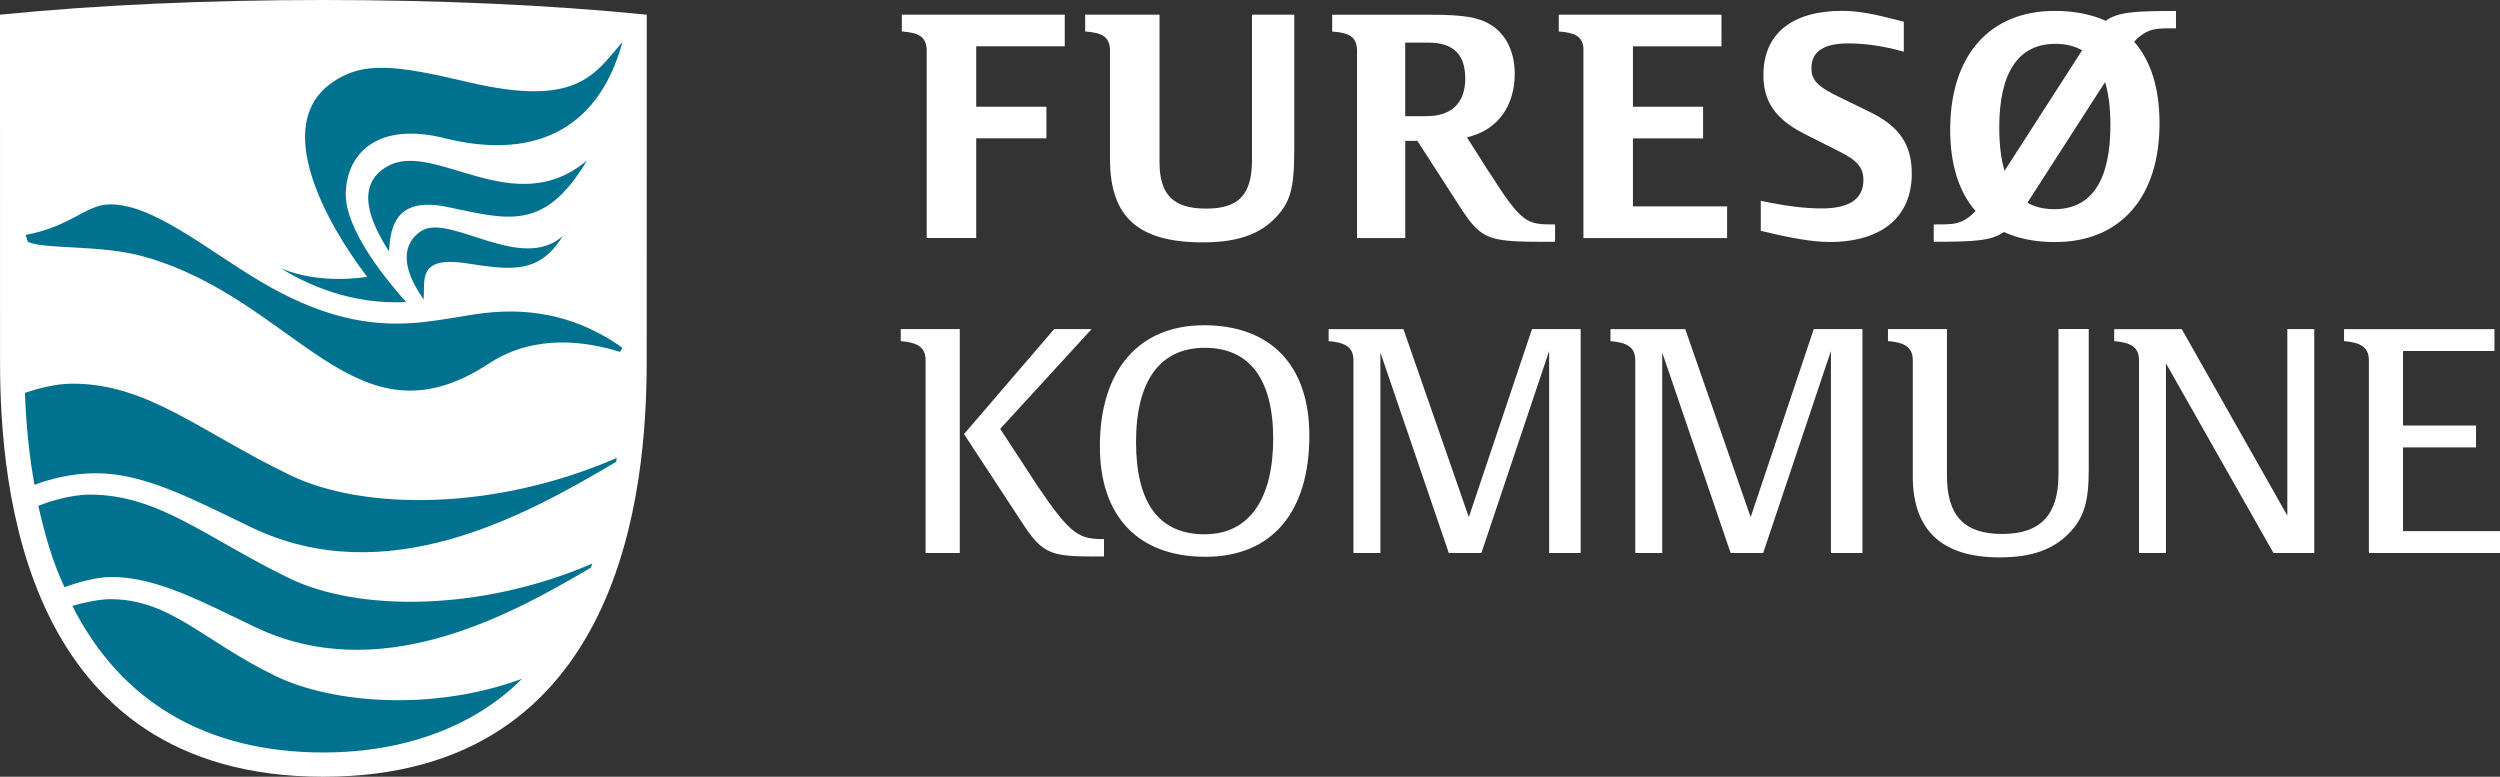 <?xml version="1.0" encoding="UTF-8"?>
<svg id="Layer_1" data-name="Layer 1" xmlns="http://www.w3.org/2000/svg" viewBox="0 0 501.81 155.91">
  <rect x="0" y="0" width="501.81" height="155.91" fill="#333333" stroke="none"/>
  <defs>
    <style>
      .cls-1 {
        fill: #fff;
      }

      .cls-2 {
        fill-rule: evenodd;
      }

      .cls-2, .cls-3 {
        fill: #00728f;
      }
    </style>
  </defs>
  <g>
    <g>
      <path class="cls-1" d="m64.91,155.91c60.5,0,64.82-58.66,64.9-82.87.01-6.31.01-70.09.01-70.09C110.35.98,87.64,0,64.91,0h0C42.19,0,19.45.98,0,2.95c0,0,0,63.77.01,70.09.07,24.21,4.4,82.87,64.89,82.87"/>
      <g>
        <path class="cls-2" d="m124.94,69.83l-.5.8c-6.41-1.99-16.92-3.82-26.31,2.34-26.93,17.7-38.39-12.73-69.19-21.45-8.71-2.46-19.67-1.39-23.35-2.96l-.44-1.41c8.76-1.62,11.96-5.81,16.36-6.1,8.79-.54,20.04,9.15,31.08,15.63,22.45,13.18,34.67,6.88,46.41,5.98,10.74-.84,19.18,2.33,25.94,7.16Z"/>
        <path class="cls-2" d="m81.52,60.62c-11.16.6-20.14-3.65-25.14-6.77,8.12,3.44,17.32,1.7,17.32,1.7-8.37-10.93-18.82-30.13-7.51-38.63,6.5-4.9,13.51-3.79,27.93-.4,21.53,5.03,25.1-1.39,30.82-8.1-5.06,18.69-18.99,23.5-35.67,19.32-13.04-3.26-19.49,2.6-19.86,10.77-.35,7.66,8.63,18.21,12.11,22.12Z"/>
        <path class="cls-2" d="m78.09,50.46c-3.43-5.32-7.24-13.2-.28-17.1,9.41-5.27,25.41,11.21,40.02-1.16-8.54,14.34-15.83,11.89-28.07,9.34-10.47-2.18-11.4,4.18-11.67,8.92Z"/>
        <path class="cls-2" d="m85.05,60.11c-4.99-7.02-3.98-11.49-.47-13.75,5.62-3.63,20.03,8.47,28.36,1.03-4.78,7.92-10.94,6.71-19.39,5.45-9.65-1.43-8.27,3.16-8.5,7.27Z"/>
      </g>
      <path class="cls-3" d="m58.19,116.13c-16.72-8.08-26.25-16.85-40.15-16.85-4.27,0-8.98,1.7-10.35,2.24,1.34,5.97,2.96,11.52,5.25,16.34,2.35-.85,6.15-2.04,9.47-2.04,8.98,0,17.91,4.83,28.71,10.01,24.72,11.83,50.34-1.71,67.47-11.89.05-.14.27-.7.32-.83-22.38,9.67-46.96,9.67-60.72,3.01Z"/>
      <g>
        <path class="cls-3" d="m104.78,136.25c-18.25,6.7-38.31,4.83-49.44-.54-14.54-7.02-21.12-15.44-33.19-15.44-2.12,0-5.45.67-7.62,1.36,9.78,19.36,27.04,29.41,50.37,29.41,16.14,0,30.23-5.12,39.87-14.78Z"/>
        <path class="cls-3" d="m58.14,95.33c-18.15-8.77-28.5-18.32-43.59-18.32-3.53,0-7.28,1.07-9.54,1.84.24,6.64.87,12.79,1.91,18.46,2.73-1.02,7.09-2.32,12.38-2.32,9.74,0,19.44,5.24,31.17,10.87,26.98,12.93,54.59-2.09,73.21-13.17.01-.07.07-.68.09-.76-24.35,10.58-50.66,10.65-65.63,3.41Z"/>
      </g>
    </g>
    <g>
      <path class="cls-1" d="m180.81,68.47h-.03c3.28.27,5.01,1.16,5.01,3.84v38.69h6.86v-44.95h-11.85v2.41Zm60.82-3.18c-13.07,0-20.86,9.04-20.86,24.32,0,14.07,7.72,22.15,21.19,22.15s20.86-9.1,20.86-24.32c0-14.07-7.72-22.16-21.19-22.16Zm.2,41.96c-9.17,0-13.8-6.24-13.8-18.53s4.82-18.91,13.8-18.91,13.73,6.3,13.73,18.27-4.75,19.16-13.73,19.16Zm53-3.44l-13.13-37.75h-15.01v2.41h-.03c3.28.27,5.01,1.16,5.01,3.84v38.69h5.41v-40.24l13.73,40.24h6.54l13.6-40.55v40.55h6.33v-44.95h-9.77l-12.68,37.75Zm56.57,0l-13.13-37.75h-15.01v2.41h-.03c3.28.27,5.01,1.16,5.01,3.84v38.69h5.41v-40.24l13.73,40.24h6.53l13.6-40.55v40.55h6.33v-44.95h-9.77l-12.67,37.75Zm61.78-8.47c0,8.02-3.63,11.84-11.29,11.84s-11.09-3.69-11.09-11.71v-29.42h-11.84v2.41h-.03c3.28.27,5.01,1.16,5.01,3.84v23.29c0,10.82,5.81,16.29,17.43,16.29,6.34,0,10.69-1.52,13.93-4.84,2.97-3.05,3.96-6.23,3.96-12.73v-28.27h-6.07v29.29Zm45.94,8.15l-21.19-37.43h-13.56v2.41h-.03c3.28.27,5.01,1.16,5.01,3.84v38.69h5.41v-38.07l21.58,38.07h8.19v-44.95h-5.41v37.43Zm23.23,3.12v-16.81h14.65v-4.39h-14.65v-14.96h18.35v-4.39h-30.19v2.41h-.03c3.27.27,5.01,1.16,5.01,3.84v38.69h26.33v-4.39h-19.47Z"/>
      <g>
        <path class="cls-1" d="m367.18,48.57c-3.19,0-7.44-.71-13.75-2.24v-6.03c4.72,1.02,8.7,1.54,12.23,1.54,5.58,0,8.37-1.92,8.37-5.7,0-2.44-1.19-3.91-4.65-5.64l-7.24-3.65c-5.78-2.95-8.18-6.47-8.18-11.79,0-8.27,5.72-12.88,15.82-12.88,3.19,0,6.31.58,12.36,2.18v6.02c-3.79-1.09-7.64-1.67-11.17-1.67-4.92,0-7.37,1.67-7.37,4.94,0,2.44,1.19,3.72,5.58,5.83l6.05,2.95c5.98,2.88,8.51,6.54,8.51,12.43,0,8.72-6.05,13.72-16.55,13.72Z"/>
        <path class="cls-1" d="m251.31,32.03c0,7.05-2.63,9.84-9.22,9.84s-9.35-2.79-9.35-9.33V2.95h-14.92v3.37c3.43.24,4.98,1.07,4.98,3.89v21.68c0,11.68,5.66,16.76,18.63,16.76,6.71,0,11.32-1.52,14.54-4.89,3.03-3.11,3.82-5.9,3.82-13.71V2.95h-8.49v29.08Zm76.46,9.4v-13.65h14.08v-6.35h-14.08v-12.13h17.77V2.95h-32.66v3.37c3.14.22,4.71.94,4.95,3.23v38.23h28.84v-6.35h-18.89Zm-28.89-6.89l-4.43-6.98c6.3-1.44,9.59-6.44,9.59-12.74,0-4.25-1.64-7.92-4.87-9.89-2.43-1.46-5.4-1.97-11.91-1.97h-19.86v3.37c3.44.24,4.99,1.07,4.99,3.89v37.56h9.68v-19.51h2.43s8.5,13.18,8.5,13.18c4.58,7.09,5.8,7.09,19.14,7.09v-3.49c-5.67,0-6.55,0-13.24-10.51Zm-12.48-11.22h-4.34v-14.77h4.61c5.2,0,7.44,2.52,7.44,7.22s-2.57,7.54-7.71,7.54ZM181.03,6.32c3.44.24,4.98,1.07,4.98,3.89v37.56h9.94v-20h14.09v-6.35h-14.09v-12.13h17.77V2.95h-32.7v3.37Z"/>
      </g>
    </g>
  </g>
  <path class="cls-1" d="m200.76,86.08l18.36-20.03h-7.52l-18.1,21.08,11.46,17.48c4.58,7.09,6.05,7.09,16.64,7.09v-3.49c-5,0-6.65-.78-13.24-10.51l-7.6-11.63Z"/>
  <path class="cls-1" d="m422.67,4.18c-2.88-1.31-6.3-1.99-10.24-1.99-13.09,0-20.98,8.97-20.98,23.84,0,7.01,1.76,12.51,5.1,16.33-2.78,2.89-4.65,2.68-8.4,2.68v3.49c8.16,0,11.59-.19,14.08-1.96,2.88,1.33,6.31,2.02,10.26,2.02,13.1,0,20.98-8.96,20.98-23.84,0-7.06-1.75-12.57-5.1-16.38,2.77-2.9,4.65-2.68,8.4-2.68v-3.49c-8.18,0-11.61.19-14.1,1.97Zm-10.12,4.62c2.1,0,3.88.44,5.38,1.3l-15.57,24.19c-.71-2.36-1.06-5.28-1.06-8.77,0-11,3.87-16.72,11.25-16.72Zm-.19,33.19c-2.12,0-3.91-.44-5.41-1.3l15.59-24.22c.71,2.34,1.07,5.23,1.07,8.68,0,11.13-3.82,16.84-11.25,16.84Z"/>
</svg>